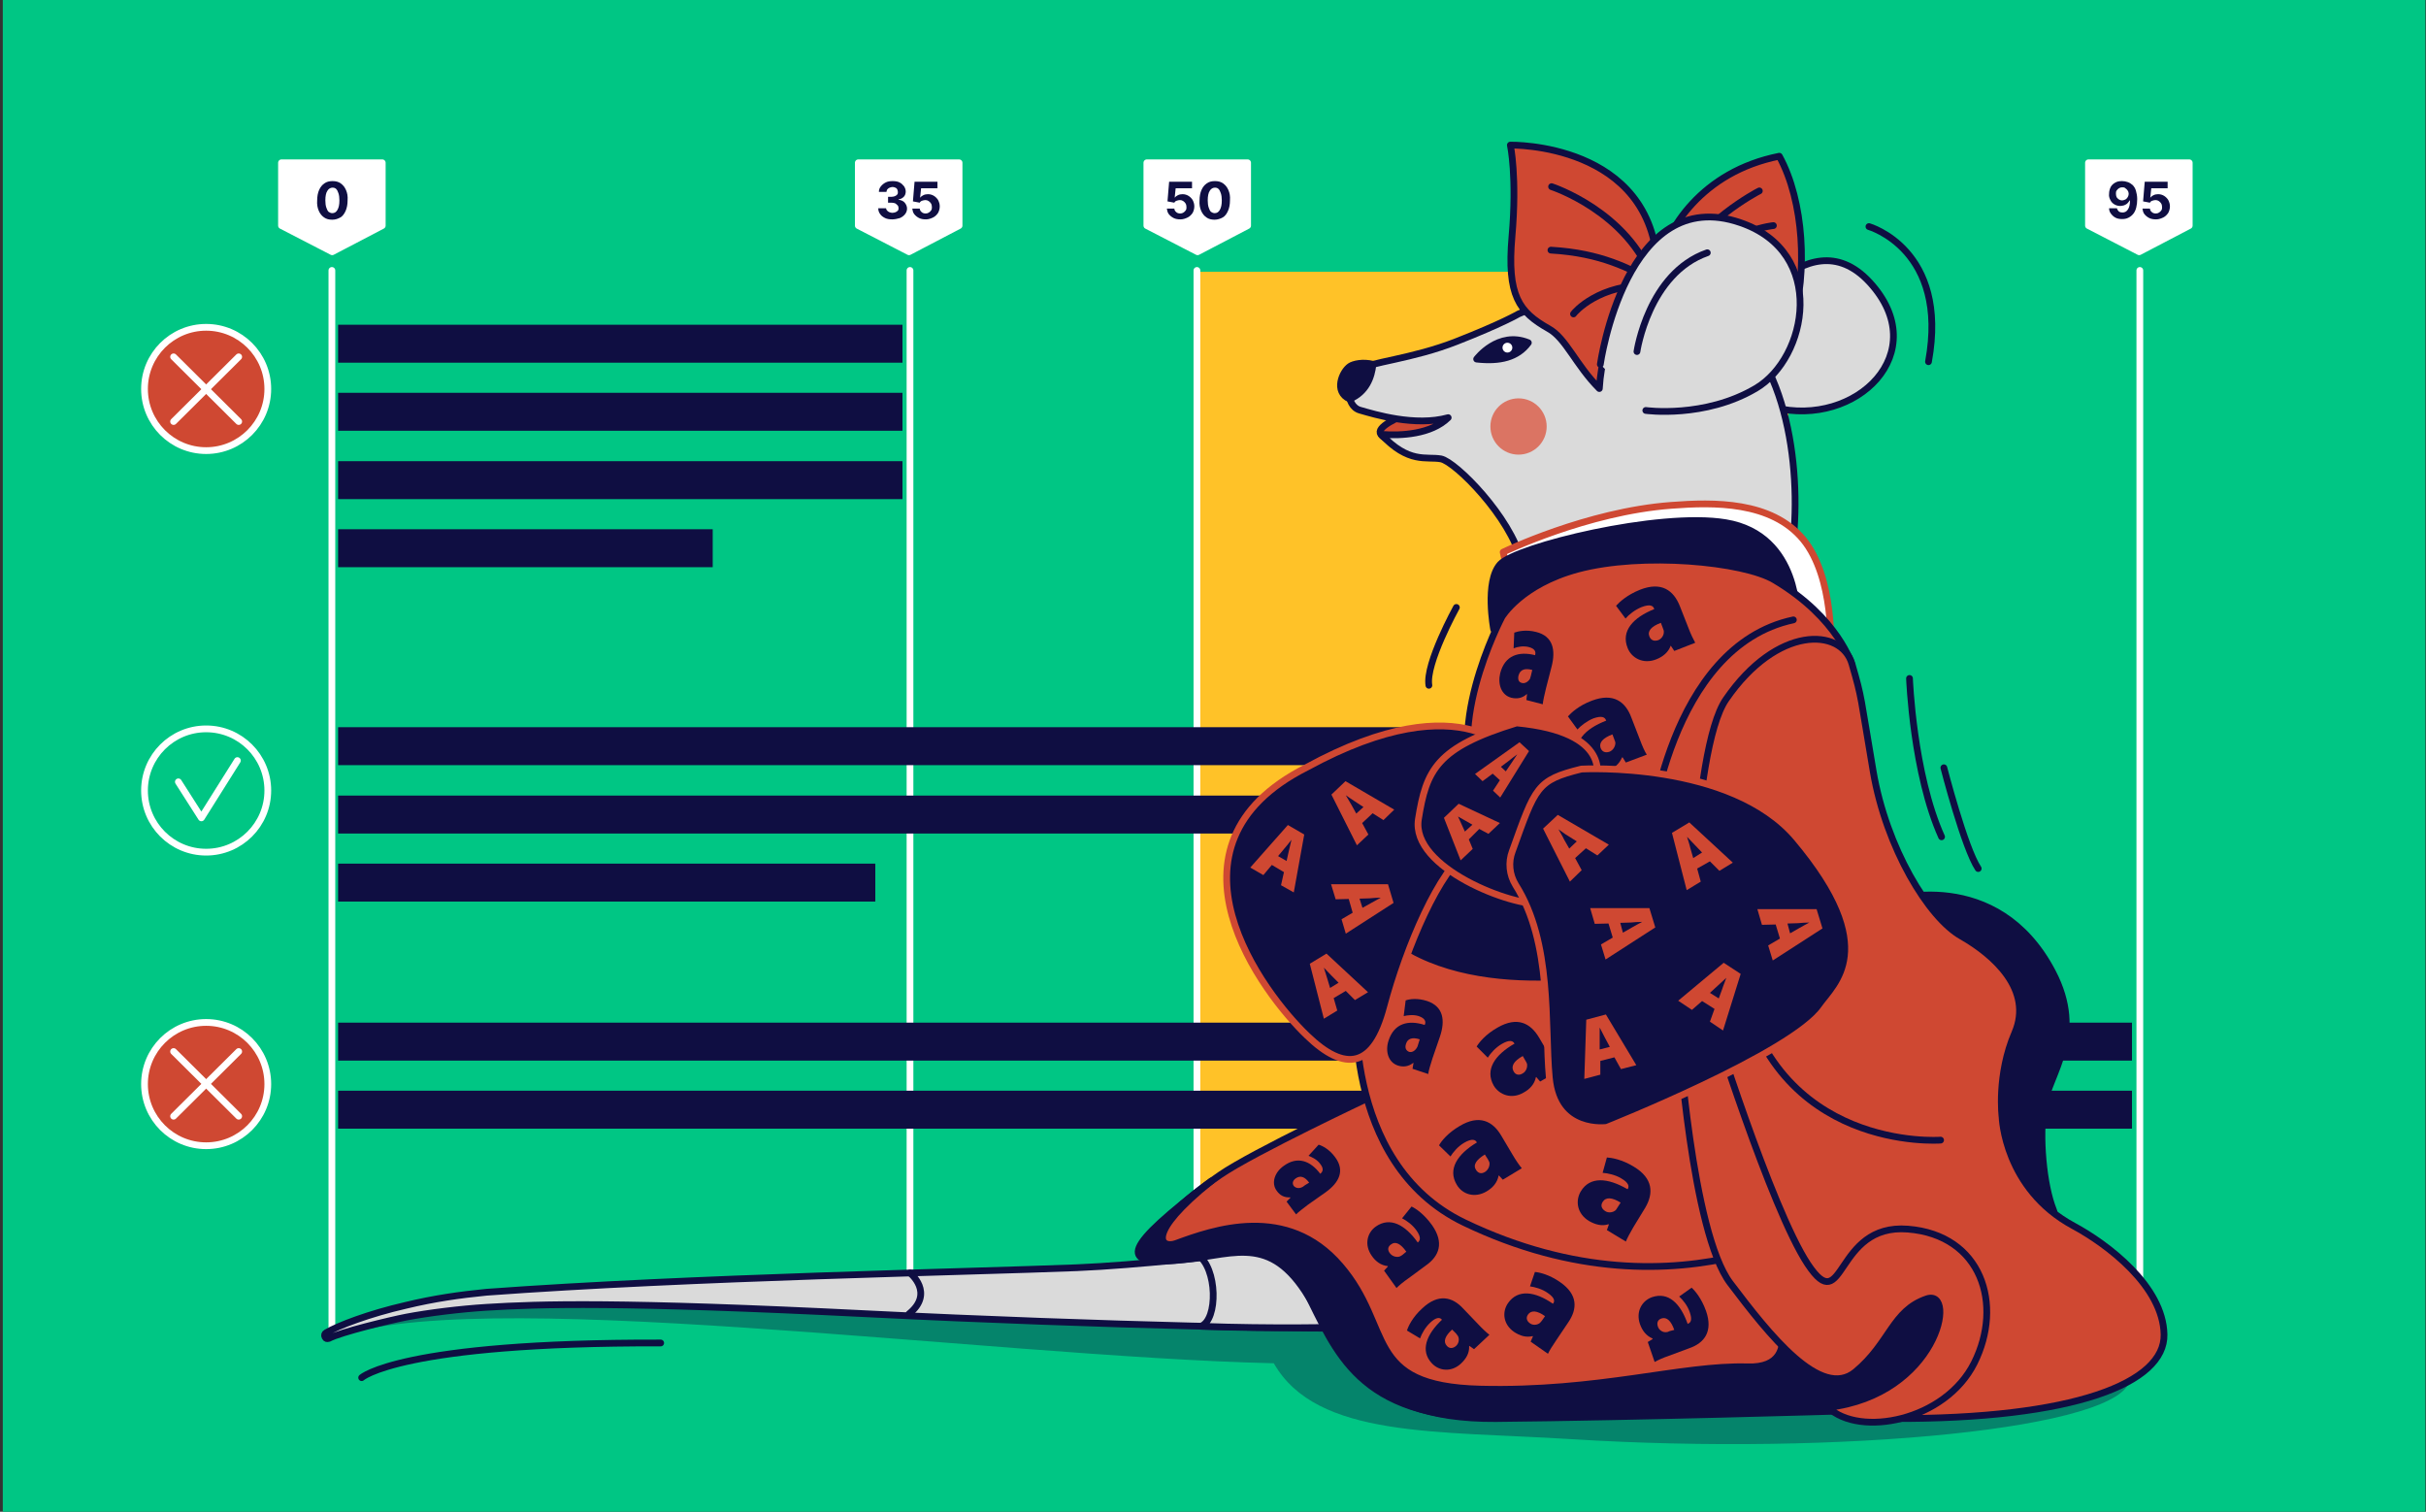 <svg width="719" height="448" viewBox="0 0 719 448" fill="none" xmlns="http://www.w3.org/2000/svg">
<rect x="0" y="0" width="719" height="448" fill="#333333" stroke="none"/>
<g clip-path="url(#clip0_11298_18414)">
<rect width="718" height="448" transform="translate(0.828)" fill="#00C684"/>
<path d="M113.291 66.856L98.455 74.613L83.426 66.856V48.238H113.291V66.856Z" fill="white" stroke="white" stroke-width="2" stroke-miterlimit="10" stroke-linecap="round" stroke-linejoin="round"/>
<path d="M284.242 66.856L269.407 74.613L254.377 66.856V48.238H284.242V66.856Z" fill="white" stroke="white" stroke-width="2" stroke-miterlimit="10" stroke-linecap="round" stroke-linejoin="round"/>
<path d="M648.83 66.856L633.994 74.613L618.965 66.856V48.238H648.83V66.856Z" fill="white" stroke="white" stroke-width="2" stroke-miterlimit="10" stroke-linecap="round" stroke-linejoin="round"/>
<path d="M369.764 66.856L354.928 74.613L339.898 66.856V48.238H369.764V66.856Z" fill="white" stroke="white" stroke-width="2" stroke-miterlimit="10" stroke-linecap="round" stroke-linejoin="round"/>
<path d="M530.049 80.527H354.834V380.827H530.049V80.527Z" fill="#FFC228"/>
<path opacity="0.36" d="M97.877 397.119C136.76 380.053 292.679 402.064 377.524 404.003C390.226 426.305 426.103 423.978 465.762 426.499C544.982 431.445 630.311 423.493 631.281 408.464C632.25 393.434 519.189 352.224 469.252 372.005C419.025 391.689 120.179 369.581 97.877 397.119Z" fill="#0F0E42"/>
<path d="M98.361 80.141V393.628" stroke="white" stroke-width="2" stroke-miterlimit="10" stroke-linecap="round" stroke-linejoin="round"/>
<path d="M269.697 80.141V384.125" stroke="white" stroke-width="2" stroke-miterlimit="10" stroke-linecap="round" stroke-linejoin="round"/>
<path d="M354.734 80.141V387.713" stroke="white" stroke-width="2" stroke-miterlimit="10" stroke-linecap="round" stroke-linejoin="round"/>
<path d="M634.188 80.141V394.889" stroke="white" stroke-width="2" stroke-miterlimit="10" stroke-linecap="round" stroke-linejoin="round"/>
<path d="M418.926 364.635C418.926 364.635 405.739 365.41 401.957 365.895C394.297 366.865 383.824 370.356 375.97 370.937C360.262 372.101 337.669 374.913 319.149 375.689C287.538 376.949 204.73 378.501 144.127 382.961C136.273 383.737 128.71 384.803 120.274 386.84C109.317 389.361 100.202 392.851 96.615 394.985C96.227 395.179 96.033 395.76 96.324 396.245C96.518 396.73 97.002 396.827 97.39 396.633H97.487C100.881 394.791 115.814 391.203 120.371 390.33C126.965 389.07 136.37 387.906 144.224 387.421C159.933 386.452 183.495 385.676 257.285 389.361C327.1 392.851 395.072 394.112 403.12 393.433C407.193 393.045 408.744 383.64 412.914 383.058C413.981 382.864 415.047 382.67 416.114 382.476C417.18 382.282 426.295 379.179 427.071 378.791C430.658 376.755 432.113 371.81 430.174 367.737C428.525 364.15 424.744 362.501 421.35 363.762C421.35 363.665 419.023 364.538 418.926 364.635Z" fill="#DADADA" stroke="#0F0E42" stroke-width="2" stroke-miterlimit="10" stroke-linecap="round" stroke-linejoin="round"/>
<path d="M98.46 65.11C97.49 65.11 96.714 64.916 96.036 64.431C95.357 63.946 94.872 63.364 94.484 62.492C94.096 61.619 93.902 60.553 93.999 59.389C93.999 58.225 94.193 57.159 94.581 56.286C94.969 55.413 95.454 54.831 96.132 54.347C96.811 53.862 97.587 53.668 98.557 53.668C99.526 53.668 100.302 53.862 100.981 54.347C101.66 54.831 102.144 55.413 102.532 56.286C102.92 57.159 103.114 58.128 103.017 59.389C103.017 60.553 102.823 61.619 102.435 62.492C102.047 63.364 101.563 64.043 100.884 64.431C100.205 64.819 99.429 65.11 98.46 65.11ZM98.46 63.17C99.138 63.17 99.623 62.88 100.011 62.201C100.399 61.522 100.593 60.649 100.593 59.389C100.593 58.516 100.496 57.837 100.302 57.256C100.108 56.674 99.914 56.286 99.623 55.995C99.332 55.704 98.945 55.607 98.557 55.607C97.975 55.607 97.393 55.898 97.005 56.577C96.617 57.159 96.423 58.128 96.423 59.389C96.423 60.262 96.52 60.94 96.714 61.522C96.908 62.104 97.102 62.492 97.393 62.783C97.684 62.977 98.072 63.17 98.46 63.17Z" fill="#0F0E42"/>
<path d="M264.459 65.013C263.683 65.013 262.907 64.916 262.325 64.625C261.744 64.334 261.162 63.946 260.871 63.461C260.483 62.977 260.289 62.395 260.289 61.716H262.616C262.616 62.007 262.713 62.201 262.907 62.395C263.101 62.589 263.295 62.783 263.586 62.88C263.877 62.977 264.168 63.074 264.459 63.074C264.846 63.074 265.137 62.977 265.428 62.88C265.719 62.783 265.913 62.589 266.107 62.395C266.301 62.201 266.301 61.91 266.301 61.619C266.301 61.328 266.204 61.037 266.01 60.843C265.816 60.649 265.622 60.456 265.331 60.262C265.04 60.165 264.652 60.068 264.265 60.068H263.198V58.322H264.265C264.652 58.322 264.943 58.225 265.234 58.128C265.525 58.031 265.719 57.837 265.913 57.644C266.107 57.45 266.107 57.159 266.107 56.868C266.107 56.577 266.01 56.383 265.913 56.092C265.816 55.898 265.622 55.704 265.331 55.607C265.137 55.51 264.846 55.413 264.556 55.413C264.265 55.413 263.974 55.51 263.683 55.607C263.392 55.704 263.198 55.898 263.004 56.092C262.81 56.286 262.81 56.577 262.713 56.868H260.483C260.483 56.189 260.677 55.704 261.065 55.219C261.453 54.735 261.937 54.347 262.519 54.056C263.101 53.765 263.78 53.668 264.556 53.668C265.331 53.668 266.01 53.765 266.592 54.056C267.174 54.347 267.561 54.735 267.949 55.219C268.24 55.704 268.434 56.189 268.434 56.771C268.434 57.353 268.24 57.934 267.852 58.322C267.464 58.71 266.98 59.001 266.301 59.098V59.195C267.077 59.292 267.755 59.583 268.143 60.068C268.531 60.553 268.822 61.134 268.822 61.813C268.822 62.395 268.628 62.977 268.24 63.461C267.852 63.946 267.367 64.334 266.689 64.625C266.01 64.819 265.234 65.013 264.459 65.013Z" fill="#0F0E42"/>
<path d="M274.444 65.012C273.668 65.012 272.989 64.915 272.407 64.624C271.826 64.334 271.341 63.946 270.953 63.461C270.565 62.976 270.468 62.394 270.371 61.812H272.601C272.601 62.2 272.795 62.588 273.183 62.879C273.474 63.17 273.959 63.267 274.347 63.267C274.735 63.267 275.025 63.17 275.316 62.976C275.607 62.782 275.801 62.588 275.995 62.297C276.189 62.006 276.189 61.715 276.189 61.328C276.189 60.94 276.092 60.552 275.898 60.261C275.704 59.97 275.51 59.776 275.219 59.582C274.928 59.388 274.638 59.291 274.25 59.291C273.959 59.291 273.571 59.388 273.28 59.485C272.989 59.582 272.698 59.776 272.601 60.067L270.565 59.679L271.05 53.861H277.837V55.801H272.989L272.698 58.516H272.795C272.989 58.225 273.28 58.031 273.668 57.837C274.056 57.643 274.541 57.546 275.025 57.546C275.704 57.546 276.286 57.74 276.771 58.031C277.256 58.322 277.74 58.806 278.031 59.291C278.322 59.873 278.516 60.455 278.516 61.134C278.516 61.909 278.322 62.491 278.031 63.073C277.643 63.655 277.159 64.14 276.577 64.43C275.995 64.721 275.219 65.012 274.444 65.012Z" fill="#0F0E42"/>
<path d="M628.949 53.668C629.531 53.668 630.015 53.765 630.597 53.959C631.179 54.153 631.567 54.444 632.052 54.831C632.439 55.219 632.827 55.801 633.021 56.48C633.215 57.159 633.409 58.031 633.409 59.001C633.409 59.971 633.312 60.746 633.118 61.522C632.924 62.298 632.633 62.88 632.246 63.364C631.858 63.849 631.373 64.237 630.791 64.528C630.209 64.819 629.627 64.916 628.949 64.916C628.173 64.916 627.591 64.819 627.009 64.528C626.428 64.237 626.04 63.849 625.652 63.364C625.264 62.88 625.07 62.298 625.07 61.716H627.397C627.494 62.104 627.688 62.395 627.979 62.686C628.27 62.88 628.658 62.977 629.046 62.977C629.724 62.977 630.306 62.686 630.694 62.007C631.082 61.425 631.276 60.553 631.276 59.389H631.179C630.985 59.68 630.791 59.971 630.5 60.262C630.209 60.553 629.918 60.649 629.531 60.843C629.143 60.94 628.755 61.037 628.367 61.037C627.688 61.037 627.106 60.843 626.622 60.553C626.137 60.262 625.749 59.874 625.458 59.292C625.167 58.71 624.973 58.128 625.07 57.45C625.07 56.674 625.264 55.995 625.555 55.413C625.846 54.831 626.428 54.347 627.009 54.056C627.591 53.765 628.076 53.668 628.949 53.668ZM628.949 55.51C628.561 55.51 628.27 55.607 627.979 55.801C627.688 55.995 627.494 56.189 627.3 56.48C627.106 56.771 627.106 57.062 627.106 57.45C627.106 57.837 627.203 58.128 627.3 58.419C627.494 58.71 627.688 58.904 627.979 59.098C628.27 59.292 628.561 59.389 628.949 59.389C629.24 59.389 629.434 59.292 629.724 59.195C630.015 59.098 630.112 59.001 630.306 58.807C630.5 58.613 630.597 58.419 630.694 58.225C630.791 58.031 630.888 57.74 630.888 57.45C630.888 57.062 630.791 56.771 630.597 56.48C630.403 56.189 630.209 55.995 629.918 55.801C629.627 55.51 629.337 55.51 628.949 55.51Z" fill="#0F0E42"/>
<path d="M639.033 65.012C638.258 65.012 637.579 64.915 636.997 64.624C636.415 64.334 635.931 63.946 635.543 63.461C635.155 62.976 635.058 62.394 634.961 61.812H637.191C637.191 62.2 637.385 62.588 637.773 62.879C638.064 63.17 638.549 63.267 638.936 63.267C639.324 63.267 639.615 63.17 639.906 62.976C640.197 62.782 640.391 62.588 640.585 62.297C640.779 62.006 640.779 61.715 640.779 61.328C640.779 60.94 640.682 60.552 640.488 60.261C640.294 59.97 640.1 59.776 639.809 59.582C639.518 59.388 639.227 59.291 638.84 59.291C638.549 59.291 638.161 59.388 637.87 59.485C637.579 59.582 637.288 59.776 637.191 60.067L635.155 59.679L635.64 53.861H642.427V55.801H637.579L637.288 58.516H637.385C637.579 58.225 637.87 58.031 638.258 57.837C638.646 57.643 639.13 57.546 639.615 57.546C640.294 57.546 640.876 57.74 641.361 58.031C641.845 58.322 642.33 58.806 642.621 59.291C642.912 59.873 643.106 60.455 643.106 61.134C643.106 61.909 642.912 62.491 642.621 63.073C642.233 63.655 641.748 64.14 641.167 64.43C640.585 64.721 639.809 65.012 639.033 65.012Z" fill="#0F0E42"/>
<path d="M349.891 65.012C349.115 65.012 348.436 64.915 347.855 64.624C347.273 64.334 346.788 63.946 346.4 63.461C346.012 62.976 345.915 62.394 345.818 61.812H348.049C348.049 62.2 348.242 62.588 348.63 62.879C348.921 63.17 349.406 63.267 349.794 63.267C350.182 63.267 350.473 63.17 350.764 62.976C351.054 62.782 351.248 62.588 351.442 62.297C351.636 62.006 351.636 61.715 351.636 61.328C351.636 60.94 351.539 60.552 351.345 60.261C351.151 59.97 350.957 59.776 350.667 59.582C350.376 59.388 350.085 59.291 349.697 59.291C349.406 59.291 349.018 59.388 348.727 59.485C348.436 59.582 348.146 59.776 348.049 60.067L346.012 59.679L346.497 53.861H353.285V55.801H348.436L348.146 58.516H348.242C348.436 58.225 348.727 58.031 349.115 57.837C349.503 57.643 349.988 57.546 350.473 57.546C351.151 57.546 351.733 57.74 352.218 58.031C352.703 58.322 353.188 58.806 353.479 59.291C353.769 59.873 353.963 60.455 353.963 61.134C353.963 61.909 353.769 62.491 353.479 63.073C353.091 63.655 352.606 64.14 352.024 64.43C351.442 64.721 350.667 65.012 349.891 65.012Z" fill="#0F0E42"/>
<path d="M359.973 65.11C359.004 65.11 358.228 64.916 357.549 64.431C356.871 63.946 356.386 63.364 355.998 62.492C355.61 61.619 355.416 60.553 355.513 59.389C355.513 58.225 355.707 57.159 356.095 56.286C356.483 55.413 356.967 54.831 357.646 54.347C358.325 53.862 359.101 53.668 360.07 53.668C361.04 53.668 361.816 53.862 362.494 54.347C363.173 54.831 363.658 55.413 364.046 56.286C364.434 57.159 364.628 58.128 364.531 59.389C364.531 60.553 364.337 61.619 363.949 62.492C363.561 63.364 363.076 64.043 362.398 64.431C361.719 64.819 360.846 65.11 359.973 65.11ZM359.973 63.17C360.652 63.17 361.137 62.88 361.525 62.201C361.913 61.522 362.107 60.649 362.107 59.389C362.107 58.516 362.01 57.837 361.816 57.256C361.622 56.674 361.428 56.286 361.137 55.995C360.846 55.704 360.458 55.607 360.07 55.607C359.489 55.607 358.907 55.898 358.519 56.577C358.131 57.159 357.937 58.128 357.937 59.389C357.937 60.262 358.034 60.94 358.228 61.522C358.422 62.104 358.616 62.492 358.907 62.783C359.198 62.977 359.586 63.17 359.973 63.17Z" fill="#0F0E42"/>
<path d="M355.897 393.044C376.842 393.82 397.204 393.335 397.204 393.335C397.204 393.335 386.635 368.512 381.593 368.706C376.551 368.9 366.66 370.064 354.928 371.809C360.843 375.688 361.037 391.202 355.897 393.044Z" fill="#DADADA" stroke="#0F0E42" stroke-width="2" stroke-miterlimit="10" stroke-linecap="round" stroke-linejoin="round"/>
<path d="M269.697 377.238C269.697 377.238 277.066 383.153 269.406 389.359" stroke="#0F0E42" stroke-width="2" stroke-miterlimit="10" stroke-linecap="round" stroke-linejoin="round"/>
<path d="M447.144 103.217C447.518 103.217 447.822 102.913 447.822 102.538C447.822 102.163 447.518 101.859 447.144 101.859C446.769 101.859 446.465 102.163 446.465 102.538C446.465 102.913 446.769 103.217 447.144 103.217Z" fill="white"/>
<path d="M565.926 201.055C565.926 201.055 566.992 229.271 575.428 247.986" stroke="#0F0E42" stroke-width="2" stroke-miterlimit="10" stroke-linecap="round" stroke-linejoin="round"/>
<path d="M576.107 227.527C576.107 227.527 582.216 251.284 586.289 257.393" stroke="#0F0E42" stroke-width="2" stroke-miterlimit="10" stroke-linecap="round" stroke-linejoin="round"/>
<path d="M431.629 180.014C431.629 180.014 422.418 196.692 423.484 203.091" stroke="#0F0E42" stroke-width="2" stroke-miterlimit="10" stroke-linecap="round" stroke-linejoin="round"/>
<path d="M553.902 67.147C553.902 67.147 577.659 73.934 571.55 107.193" stroke="#0F0E42" stroke-width="2" stroke-miterlimit="10" stroke-linecap="round" stroke-linejoin="round"/>
<path d="M61.097 133.538C71.187 133.538 79.366 125.358 79.366 115.269C79.366 105.179 71.187 97 61.097 97C51.007 97 42.828 105.179 42.828 115.269C42.828 125.358 51.007 133.538 61.097 133.538Z" fill="#CF4832" stroke="white" stroke-width="2" stroke-miterlimit="10" stroke-linecap="round" stroke-linejoin="round"/>
<path d="M70.745 105.752L51.447 124.921" stroke="white" stroke-width="2" stroke-miterlimit="10" stroke-linecap="round" stroke-linejoin="round"/>
<path d="M70.745 124.921L51.447 105.752" stroke="white" stroke-width="2" stroke-miterlimit="10" stroke-linecap="round" stroke-linejoin="round"/>
<path d="M61.097 339.538C71.187 339.538 79.366 331.358 79.366 321.269C79.366 311.179 71.187 303 61.097 303C51.007 303 42.828 311.179 42.828 321.269C42.828 331.358 51.007 339.538 61.097 339.538Z" fill="#CF4832" stroke="white" stroke-width="2" stroke-miterlimit="10" stroke-linecap="round" stroke-linejoin="round"/>
<path d="M70.745 311.619L51.447 330.789" stroke="white" stroke-width="2" stroke-miterlimit="10" stroke-linecap="round" stroke-linejoin="round"/>
<path d="M70.745 330.789L51.447 311.619" stroke="white" stroke-width="2" stroke-miterlimit="10" stroke-linecap="round" stroke-linejoin="round"/>
<path d="M61.097 252.538C71.187 252.538 79.366 244.358 79.366 234.269C79.366 224.179 71.187 216 61.097 216C51.007 216 42.828 224.179 42.828 234.269C42.828 244.358 51.007 252.538 61.097 252.538Z" fill="#00C684" stroke="white" stroke-width="2" stroke-miterlimit="10" stroke-linecap="round" stroke-linejoin="round"/>
<path d="M52.863 231.699L59.682 242.377L70.36 225.395" stroke="white" stroke-width="2" stroke-miterlimit="10" stroke-linecap="round" stroke-linejoin="round"/>
<path d="M107.184 408.269C107.184 408.269 118.528 397.797 195.809 397.991" stroke="#0F0E42" stroke-width="2" stroke-miterlimit="10" stroke-linecap="round" stroke-linejoin="round"/>
<path d="M631.861 303.061H100.203V314.308H631.861V303.061Z" fill="#0F0E42"/>
<path d="M631.861 323.23H100.203V334.478H631.861V323.23Z" fill="#0F0E42"/>
<path d="M459.749 215.504H100.203V226.752H459.749V215.504Z" fill="#0F0E42"/>
<path d="M459.749 235.77H100.203V247.017H459.749V235.77Z" fill="#0F0E42"/>
<path d="M259.419 255.938H100.203V267.185H259.419V255.938Z" fill="#0F0E42"/>
<path d="M267.467 96.236H100.203V107.484H267.467V96.236Z" fill="#0F0E42"/>
<path d="M267.467 116.406H100.203V127.654H267.467V116.406Z" fill="#0F0E42"/>
<path d="M267.467 136.67H100.203V147.918H267.467V136.67Z" fill="#0F0E42"/>
<path d="M211.228 156.84H100.203V168.088H211.228V156.84Z" fill="#0F0E42"/>
<path d="M433.375 116.986C433.375 116.986 406.225 124.647 409.23 128.719C412.139 132.792 426.49 130.561 431.048 129.495C435.702 128.428 433.375 116.986 433.375 116.986Z" fill="#CF4832" stroke="#0F0E42" stroke-width="2" stroke-miterlimit="10" stroke-linecap="round" stroke-linejoin="round"/>
<path d="M513.662 99.144C513.662 99.144 534.994 62.976 554.096 83.629C573.199 104.38 550.121 126.876 525.783 120.767" fill="#DADADA"/>
<path d="M513.662 99.144C513.662 99.144 534.994 62.976 554.096 83.629C573.199 104.38 550.121 126.876 525.783 120.767" stroke="#0F0E42" stroke-width="2" stroke-miterlimit="10" stroke-linecap="round" stroke-linejoin="round"/>
<path d="M450.05 93.036C450.05 93.036 445.105 95.945 431.724 101.181C418.44 106.417 405.931 107.289 402.344 109.617C398.756 111.944 398.659 120.283 403.022 121.543C407.386 122.804 419.409 126.488 429.203 123.773C424.161 128.719 415.24 129.203 409.325 128.719C417.567 137.542 422.706 135.215 427.07 135.991C431.433 136.864 447.723 153.251 450.923 166.341C454.123 179.431 464.595 189.031 464.595 189.031C464.595 189.031 527.04 187.382 530.725 165.565C534.41 143.748 530.919 107.677 511.623 94.393C494.072 82.466 482.921 78.782 450.05 93.036Z" fill="#DADADA" stroke="#0F0E42" stroke-width="2" stroke-miterlimit="10" stroke-linecap="round" stroke-linejoin="round"/>
<path d="M437.639 106.416C437.639 106.416 444.038 97.883 452.959 101.568C449.759 105.931 444.523 107.192 437.639 106.416Z" fill="#0F0E42" stroke="#0F0E42" stroke-width="2" stroke-miterlimit="10" stroke-linecap="round" stroke-linejoin="round"/>
<path d="M406.903 107.967C403.994 107.191 401.085 107.87 400.115 108.548C397.788 110.1 395.17 116.112 400.018 118.245C404.866 116.209 406.515 111.845 406.903 107.967Z" fill="#0F0E42" stroke="#0F0E42" stroke-width="2" stroke-miterlimit="10" stroke-linecap="round" stroke-linejoin="round"/>
<path d="M476.716 101.665C476.716 101.665 474.486 106.902 474.001 115.144C467.02 108.162 464.111 100.211 458.972 97.399C450.245 92.454 446.56 87.703 448.112 70.055C449.663 52.407 447.627 43.002 447.627 43.002C447.627 43.002 489.807 42.129 491.261 79.654C493.685 67.922 504.448 50.856 527.332 46.298C534.701 59.68 535.671 81.109 531.308 95.363C525.781 113.592 522.193 106.999 522.193 106.999L508.909 94.296C508.812 94.296 488.449 83.533 476.716 101.665Z" fill="#CF4832" stroke="#0F0E42" stroke-width="2" stroke-miterlimit="10" stroke-linecap="round" stroke-linejoin="round"/>
<path d="M459.846 55.316C459.846 55.316 482.536 62.686 489.905 83.145C482.827 79.655 474.779 75 459.652 74.128" stroke="#0F0E42" stroke-width="2" stroke-miterlimit="10" stroke-linecap="round" stroke-linejoin="round"/>
<path d="M466.342 93.035C466.633 92.55 473.905 84.017 489.516 84.502" stroke="#0F0E42" stroke-width="2" stroke-miterlimit="10" stroke-linecap="round" stroke-linejoin="round"/>
<path d="M521.418 56.576C520.934 56.77 502.898 66.37 497.662 79.363C514.728 67.727 525.588 66.854 525.588 66.854" stroke="#0F0E42" stroke-width="2" stroke-miterlimit="10" stroke-linecap="round" stroke-linejoin="round"/>
<path d="M474.291 107.966C474.291 107.966 481.854 54.248 515.792 65.981C541.585 74.804 535.67 106.027 520.446 115.045C505.223 124.062 487.769 121.638 487.769 121.638" fill="#DADADA"/>
<path d="M474.291 107.966C474.291 107.966 481.854 54.248 515.792 65.981C541.585 74.804 535.67 106.027 520.446 115.045C505.223 124.062 487.769 121.638 487.769 121.638" stroke="#0F0E42" stroke-width="2" stroke-miterlimit="10" stroke-linecap="round" stroke-linejoin="round"/>
<path d="M485.15 104.184C485.15 104.184 488.544 81.009 505.998 74.9" stroke="#0F0E42" stroke-width="2" stroke-miterlimit="10" stroke-linecap="round" stroke-linejoin="round"/>
<path d="M559.723 266.892C559.723 266.892 591.721 256.42 608.302 288.03C618.096 306.744 607.332 318.186 605.781 327.592C604.326 336.9 605.587 351.154 608.593 358.62C611.696 366.087 583.673 340.973 582.606 328.852C581.54 316.732 559.723 266.892 559.723 266.892Z" fill="#0F0E42" stroke="#0F0E42" stroke-width="2" stroke-miterlimit="10" stroke-linecap="round" stroke-linejoin="round"/>
<path d="M406.805 324.782C406.805 324.782 371.316 341.46 361.522 348.247C338.445 364.053 336.408 374.04 355.413 370.646C378.103 366.477 372.576 354.162 387.024 382.573C395.945 400.123 402.344 420.389 442.876 420.098C483.407 419.807 525.005 414.959 525.005 414.959L561.367 419.807C561.367 419.807 607.716 405.747 594.723 380.537C581.632 355.326 469.347 305.68 469.347 305.68L406.805 324.782Z" fill="#CF4832" stroke="#0F0E42" stroke-width="2" stroke-miterlimit="10" stroke-linecap="round" stroke-linejoin="round"/>
<path d="M359.003 349.992C339.416 365.7 343.877 370.161 348.531 368.512C359.585 364.44 381.402 356.683 397.207 375.106C413.11 393.529 403.704 410.789 438.708 411.662C473.81 412.535 498.536 404.486 517.929 405.068C537.322 405.65 523.65 381.603 523.65 381.603C523.65 381.603 554.097 363.955 567.284 356.78C580.665 365.507 591.04 373.846 594.531 380.536C607.621 405.747 561.175 419.807 561.175 419.807L545.855 418.158C545.855 418.158 483.797 420.001 443.266 420.389C402.734 420.68 397.595 398.959 386.735 382.572C375.293 365.313 364.433 372.391 348.24 373.555C331.756 374.718 332.823 369.87 359.003 349.992Z" fill="#0F0E42" stroke="#0F0E42" stroke-width="2" stroke-miterlimit="10" stroke-linecap="round" stroke-linejoin="round"/>
<path d="M402.055 294.043C402.055 294.043 396.916 344.465 433.956 362.306C499.408 393.723 547.017 358.428 548.763 358.428C550.508 358.428 519.285 264.469 494.85 261.754C470.318 259.136 426.393 247.112 402.055 294.043Z" fill="#CF4832" stroke="#0F0E42" stroke-width="2" stroke-miterlimit="10" stroke-linecap="round" stroke-linejoin="round"/>
<path d="M447.92 172.061C447.435 172.158 445.496 163.625 445.496 163.625C445.496 163.625 470.319 151.602 495.336 149.76C507.941 148.79 525.007 148.499 534.413 159.844C543.721 171.189 542.558 192.521 542.558 192.521L527.334 178.073C527.237 178.073 485.155 167.989 447.92 172.061Z" fill="white" stroke="#CF4832" stroke-width="2" stroke-miterlimit="10" stroke-linecap="round" stroke-linejoin="round"/>
<path d="M532.572 183.698C532.572 183.698 533.639 158.584 511.434 154.899C491.653 151.602 449.279 162.075 444.625 167.214C439.971 172.353 442.686 186.51 442.686 186.51C442.686 186.51 469.06 188.934 482.829 185.928C496.598 182.922 513.47 164.984 532.572 183.698Z" fill="#0F0E42" stroke="#0F0E42" stroke-width="2" stroke-miterlimit="10" stroke-linecap="round" stroke-linejoin="round"/>
<path d="M548.861 197.078C548.861 197.078 544.982 183.212 525.88 171.868C516.766 166.438 486.803 163.529 467.604 168.668C450.732 173.225 445.108 182.825 445.108 182.825C445.108 182.825 426.103 218.896 440.066 236.931C462.368 265.827 498.633 259.427 498.633 259.427C498.633 259.427 510.657 206.193 520.644 199.212C530.631 192.23 548.861 197.078 548.861 197.078Z" fill="#CF4832" stroke="#0F0E42" stroke-width="2" stroke-miterlimit="10" stroke-linecap="round" stroke-linejoin="round"/>
<path d="M488.84 248.373C488.84 248.373 494.367 191.648 531.504 183.697" stroke="#0F0E42" stroke-width="2" stroke-miterlimit="10" stroke-linecap="round" stroke-linejoin="round"/>
<path d="M548.86 196.692C551.963 207.358 551.284 205.903 555.163 228.593C559.041 251.283 571.55 271.936 581.343 277.463C591.04 282.99 602.579 293.366 597.149 306.068C591.719 318.673 593.367 331.085 593.367 331.085C593.367 331.085 594.046 352.223 614.505 363.277C624.59 368.707 641.074 381.119 641.365 395.47C641.655 409.82 614.893 420.583 560.787 420.39C568.932 406.621 584.252 384.028 574.168 375.689C564.084 367.35 555.745 383.252 544.497 387.809C533.249 392.367 529.758 386.937 521.322 363.859C512.983 340.781 500.475 294.917 500.475 294.917C500.475 294.917 501.056 222.387 511.529 207.261C526.655 185.25 545.757 186.025 548.86 196.692Z" fill="#CF4832" stroke="#0F0E42" stroke-width="2" stroke-miterlimit="10" stroke-linecap="round" stroke-linejoin="round"/>
<path d="M497.467 306.068C497.467 306.068 501.345 365.12 512.787 380.246C524.229 395.373 539.647 415.056 549.925 406.524C560.203 397.991 560.785 388.391 571.063 384.9C580.275 381.798 574.069 413.311 541.78 417.093C551.088 426.014 576.493 421.165 585.123 403.906C593.753 386.646 587.353 365.992 565.439 364.247C543.525 362.502 546.822 391.203 535.768 374.622C524.811 358.041 506.872 300.541 506.872 300.541L497.467 306.068Z" fill="#CF4832" stroke="#0F0E42" stroke-width="2" stroke-miterlimit="10" stroke-linecap="round" stroke-linejoin="round"/>
<path d="M575.138 337.873C575.138 337.873 525.492 341.655 515.311 289.1" stroke="#0F0E42" stroke-width="2" stroke-miterlimit="10" stroke-linecap="round" stroke-linejoin="round"/>
<path d="M450.052 134.731C454.657 134.731 458.391 130.997 458.391 126.392C458.391 121.786 454.657 118.053 450.052 118.053C445.446 118.053 441.713 121.786 441.713 126.392C441.713 130.997 445.446 134.731 450.052 134.731Z" fill="#DB7463"/>
<path d="M484.091 363.665C483.121 365.314 482.249 366.962 481.861 367.932L476.237 364.538L476.819 362.89L476.722 362.793C474.783 363.471 472.746 362.89 470.904 361.823C467.413 359.69 466.831 355.908 468.48 353.096C471.195 348.539 476.528 349.024 482.346 352.417L482.443 352.32C482.831 351.642 482.831 350.575 480.503 349.217C478.758 348.151 476.431 347.666 474.976 347.569L476.237 343.012C477.691 343.109 480.697 343.594 484.188 345.727C490.006 349.217 490.103 353.678 487.582 357.944L484.091 363.665ZM480.31 356.393C477.788 354.841 475.946 354.648 474.976 356.199C474.298 357.266 474.686 358.235 475.752 358.914C476.625 359.496 477.982 359.399 478.855 358.623C479.049 358.429 479.243 358.041 479.437 357.75L480.31 356.393Z" fill="#0F0E42"/>
<path d="M461.203 397.215C460.136 398.766 459.167 400.318 458.779 401.19L453.64 397.603L454.318 396.051L454.222 395.954C452.282 396.439 450.44 395.857 448.695 394.694C445.495 392.464 445.107 388.779 446.949 386.161C449.858 381.991 454.9 382.67 460.233 386.355L460.33 386.258C460.815 385.579 460.815 384.609 458.682 383.155C457.033 381.991 454.9 381.41 453.446 381.216L454.9 376.949C456.258 377.046 459.167 377.725 462.367 379.955C467.7 383.64 467.506 387.906 464.791 391.882L461.203 397.215ZM457.906 390.039C455.579 388.391 453.834 388.197 452.864 389.555C452.185 390.524 452.476 391.494 453.446 392.173C454.222 392.755 455.482 392.754 456.355 392.076C456.549 391.882 456.84 391.591 457.034 391.3L457.906 390.039Z" fill="#0F0E42"/>
<path d="M448.305 342.234C449.275 343.883 450.342 345.434 451.02 346.21L445.396 349.604L444.233 348.343L444.136 348.44C443.748 350.476 442.391 352.028 440.548 353.094C437.057 355.131 433.373 353.967 431.724 351.058C429.009 346.501 431.918 342.04 437.736 338.55L437.639 338.453C437.251 337.774 436.282 337.289 433.955 338.647C432.112 339.713 430.658 341.459 429.882 342.719L426.488 339.422C427.167 338.162 429.106 335.738 432.597 333.701C438.415 330.211 442.391 332.247 444.912 336.513L448.305 342.234ZM440.063 342.137C437.542 343.689 436.476 345.24 437.445 346.695C438.124 347.761 439.094 347.955 440.16 347.276C441.033 346.695 441.615 345.531 441.421 344.464C441.324 344.174 441.13 343.883 440.936 343.495L440.063 342.137Z" fill="#0F0E42"/>
<path d="M494.659 401.772C492.914 402.354 491.265 403.13 490.392 403.615L488.356 397.7L489.811 396.827L489.714 396.633C487.871 395.857 486.708 394.306 486.029 392.367C484.769 388.682 486.611 385.482 489.617 384.415C494.465 382.767 498.053 386.258 500.186 392.367L500.283 392.27C501.059 391.979 501.64 391.203 500.768 388.779C500.089 386.84 498.731 385.191 497.665 384.222L501.349 381.604C502.319 382.476 504.258 384.706 505.616 388.488C507.749 394.597 505.131 397.991 500.671 399.542L494.659 401.772ZM496.21 394.112C495.241 391.397 493.98 390.233 492.429 390.718C491.265 391.106 490.974 392.076 491.362 393.142C491.653 394.112 492.72 394.888 493.786 394.791C494.077 394.791 494.465 394.694 494.756 394.5L496.21 394.112Z" fill="#0F0E42"/>
<path d="M500.382 186.023C501.061 187.865 501.934 189.611 502.419 190.483L496.213 192.908L495.243 191.453L495.146 191.356C494.468 193.295 492.819 194.653 490.783 195.429C487.001 196.883 483.51 195.041 482.347 191.938C480.408 186.993 483.995 183.017 490.298 180.496L490.201 180.302C489.91 179.526 489.037 178.945 486.516 179.914C484.577 180.69 482.735 182.144 481.765 183.308L478.953 179.526C479.923 178.46 482.153 176.327 486.032 174.775C492.431 172.254 496.019 174.969 497.861 179.623L500.382 186.023ZM492.237 184.569C489.425 185.635 488.165 186.993 488.844 188.641C489.328 189.805 490.298 190.096 491.462 189.708C492.431 189.32 493.207 188.253 493.11 187.09C493.11 186.799 492.916 186.411 492.819 186.12L492.237 184.569Z" fill="#0F0E42"/>
<path d="M459.454 313.144C460.423 314.89 461.49 316.441 462.169 317.217L456.448 320.514L455.284 319.156L455.187 319.253C454.799 321.289 453.345 322.841 451.503 323.81C448.012 325.847 444.327 324.489 442.679 321.677C440.061 317.023 442.97 312.659 448.885 309.266L448.788 309.169C448.4 308.49 447.43 308.005 445.103 309.363C443.261 310.429 441.806 312.078 440.934 313.435L437.637 310.138C438.412 308.878 440.255 306.551 443.842 304.514C449.757 301.121 453.636 303.254 456.157 307.52L459.454 313.144ZM451.309 312.95C448.691 314.405 447.721 315.956 448.594 317.508C449.176 318.574 450.242 318.768 451.309 318.089C452.181 317.605 452.763 316.441 452.569 315.277C452.472 314.987 452.278 314.599 452.084 314.308L451.309 312.95Z" fill="#0F0E42"/>
<path d="M417.473 378.79C415.922 379.857 414.564 381.02 413.886 381.699L410.201 376.56L411.365 375.299L411.268 375.202C409.328 375.008 407.68 373.845 406.516 372.099C404.286 368.9 405.159 365.312 407.777 363.47C411.946 360.561 416.407 362.888 420.188 368.221L420.285 368.124C420.867 367.639 421.255 366.669 419.8 364.633C418.637 362.985 416.892 361.724 415.534 361.045L418.346 357.555C419.607 358.136 422.031 359.785 424.358 362.985C428.139 368.318 426.491 372.293 422.612 375.008L417.473 378.79ZM416.795 370.936C415.146 368.609 413.595 367.736 412.237 368.803C411.268 369.481 411.171 370.451 411.946 371.421C412.528 372.196 413.692 372.681 414.758 372.39C415.049 372.293 415.34 372.099 415.631 371.906L416.795 370.936Z" fill="#0F0E42"/>
<path d="M438.028 392.365C439.288 393.723 440.646 394.983 441.421 395.565L436.864 399.831L435.507 398.862L435.41 398.959C435.507 400.995 434.537 402.643 432.986 404.098C430.174 406.716 426.489 406.328 424.356 404.001C420.865 400.316 422.707 395.468 427.362 391.104L427.265 391.008C426.78 390.426 425.713 390.232 423.871 391.977C422.416 393.335 421.35 395.274 420.865 396.631L416.986 394.304C417.374 393.044 418.635 390.329 421.544 387.711C426.295 383.25 430.464 384.317 433.664 387.808L438.028 392.365ZM430.367 394.013C428.234 395.953 427.652 397.601 428.816 398.862C429.592 399.734 430.658 399.637 431.531 398.862C432.307 398.183 432.598 396.922 432.113 395.953C431.919 395.662 431.725 395.468 431.531 395.177L430.367 394.013Z" fill="#0F0E42"/>
<path d="M486.026 219.186C486.704 221.029 487.48 222.774 488.062 223.647L481.856 225.974L480.886 224.422L480.693 224.519C479.917 226.459 478.268 227.719 476.329 228.495C472.451 229.949 469.057 228.01 467.893 224.907C466.051 219.865 469.736 215.986 476.038 213.562L475.941 213.368C475.65 212.593 474.778 212.011 472.257 212.884C470.317 213.659 468.475 215.114 467.505 216.18L464.693 212.302C465.663 211.235 467.893 209.102 471.772 207.648C478.171 205.223 481.759 207.938 483.505 212.69L486.026 219.186ZM477.881 217.635C475.069 218.702 473.808 220.059 474.39 221.707C474.875 222.871 475.844 223.162 477.008 222.774C477.978 222.386 478.753 221.32 478.753 220.156C478.753 219.865 478.559 219.477 478.462 219.186L477.881 217.635Z" fill="#0F0E42"/>
<path d="M424.55 313.632C423.969 315.474 423.387 317.317 423.29 318.286L418.636 316.735L418.926 314.99H418.829C417.375 316.153 415.727 316.25 414.272 315.765C411.363 314.796 410.491 311.402 411.557 308.299C413.206 303.257 417.375 302.19 422.223 303.742L422.32 303.548C422.611 302.772 422.417 301.802 420.478 301.124C419.023 300.639 417.181 300.833 416.018 301.124L416.599 296.469C417.666 296.081 420.09 295.694 422.999 296.663C427.847 298.312 428.332 302.481 426.781 307.135L424.55 313.632ZM420.769 308.008C418.636 307.329 417.181 307.717 416.696 309.366C416.308 310.529 416.696 311.305 417.569 311.693C418.345 311.984 419.314 311.499 419.896 310.529C420.09 310.238 420.187 309.947 420.284 309.56L420.769 308.008Z" fill="#0F0E42"/>
<path d="M387.705 356.973C386.154 358.137 384.796 359.203 384.117 359.882L381.305 356.1L382.469 354.937L382.372 354.84C380.53 354.937 379.269 354.161 378.396 352.901C376.651 350.573 377.815 347.374 380.433 345.531C384.505 342.525 388.384 343.98 391.293 347.858L391.39 347.761C391.971 347.277 392.456 346.404 391.293 344.949C390.42 343.689 388.869 342.913 387.802 342.525L390.808 339.229C391.874 339.519 394.008 340.586 395.753 343.01C398.662 346.986 396.82 350.476 392.941 353.288L387.705 356.973ZM387.996 350.476C386.735 348.731 385.378 348.246 384.02 349.216C383.051 349.895 382.954 350.767 383.438 351.446C383.923 352.028 384.893 352.319 385.863 351.834C386.153 351.737 386.444 351.446 386.735 351.252L387.996 350.476Z" fill="#0F0E42"/>
<path d="M458.194 203.963C457.709 205.902 457.321 207.744 457.224 208.714L452.376 207.453L452.57 205.708H452.473C451.116 206.969 449.467 207.162 447.916 206.775C444.91 205.999 443.843 202.702 444.619 199.502C445.977 194.266 450.049 192.909 454.994 194.169V193.975C455.188 193.2 454.994 192.23 453.055 191.745C451.504 191.357 449.758 191.648 448.595 192.133L448.789 187.479C449.855 187.091 452.279 186.509 455.285 187.285C460.327 188.545 461.103 192.715 459.843 197.563L458.194 203.963ZM454.122 198.533C451.891 197.951 450.534 198.436 450.049 200.181C449.758 201.442 450.146 202.217 451.116 202.411C451.891 202.605 452.861 202.12 453.443 201.151C453.54 200.86 453.637 200.472 453.734 200.181L454.122 198.533Z" fill="#0F0E42"/>
<path d="M485.735 288.225C485.735 288.225 439.192 299.861 412.139 279.983C416.89 258.748 416.114 232.955 416.114 232.955C416.114 232.955 480.693 240.518 481.081 241.488C481.469 242.361 485.735 288.225 485.735 288.225Z" fill="#0F0E42" stroke="#CF4832" stroke-width="2" stroke-miterlimit="10" stroke-linecap="round" stroke-linejoin="round"/>
<path d="M449.569 224.712C449.569 224.712 434.83 201.44 387.22 227.427C340.968 250.796 374.518 294.624 387.414 306.938C398.565 317.701 407.195 316.926 412.043 298.696C416.892 280.467 426.394 258.068 435.606 251.474C444.818 244.881 449.569 224.712 449.569 224.712Z" fill="#0F0E42" stroke="#CF4832" stroke-width="2" stroke-miterlimit="10" stroke-linecap="round" stroke-linejoin="round"/>
<path d="M473.034 230.918C473.034 230.918 478.27 216.955 449.471 214.24C425.715 221.513 422.709 228.203 420.382 242.748C418.054 257.293 448.695 268.831 456.937 267.765C465.179 266.698 473.034 230.918 473.034 230.918Z" fill="#0F0E42" stroke="#CF4832" stroke-width="2" stroke-miterlimit="10" stroke-linecap="round" stroke-linejoin="round"/>
<path d="M468.672 227.912C468.672 227.912 513.179 225.391 532.475 248.275C560.11 281.049 545.178 292.491 540.523 299.084C531.215 312.272 476.236 334.089 476.236 334.089C476.236 334.089 460.721 336.319 459.17 319.35C457.715 303.642 460.139 279.595 449.182 262.238C447.34 259.232 446.952 255.547 448.213 252.25C455.097 233.148 455.388 231.209 468.672 227.912Z" fill="#0F0E42" stroke="#CF4832" stroke-width="2" stroke-miterlimit="10" stroke-linecap="round" stroke-linejoin="round"/>
<path d="M474.294 314.406V318.478L469.543 319.739L470.125 302.188L475.943 300.637L484.96 315.666L480.403 316.83L478.464 313.339L474.294 314.406ZM477.106 310.236L475.652 307.521C475.167 306.649 474.585 305.388 474.1 304.515C474.1 305.582 474.1 306.939 474.1 307.909V311.012L477.106 310.236Z" fill="#CF4832"/>
<path d="M502.992 257.393L504.058 261.271L499.889 263.792L495.525 246.824L500.665 243.721L513.561 255.647L509.585 258.072L506.773 255.26L502.992 257.393ZM504.446 252.641L502.313 250.411C501.634 249.733 500.665 248.666 499.986 247.987C500.277 248.957 500.761 250.314 500.955 251.284L501.828 254.29L504.446 252.641Z" fill="#CF4832"/>
<path d="M395.266 295.789L396.333 299.473L392.357 301.898L388.188 285.607L393.133 282.602L405.447 294.043L401.569 296.371L398.854 293.656L395.266 295.789ZM396.72 291.231L394.587 289.098C393.908 288.419 393.036 287.45 392.357 286.771C392.648 287.741 393.036 289.001 393.327 289.874L394.199 292.783L396.72 291.231Z" fill="#CF4832"/>
<path d="M466.827 254.288L468.766 257.875L465.275 261.269L457.324 245.561L461.688 241.488L476.814 250.312L473.42 253.512L470.027 251.379L466.827 254.288ZM467.312 249.342L464.694 247.694C463.821 247.209 462.754 246.337 461.882 245.755C462.366 246.627 463.142 247.888 463.53 248.761L465.081 251.476L467.312 249.342Z" fill="#CF4832"/>
<path d="M376.943 256.324L374.422 259.33L370.543 257.1L381.694 244.494L386.542 247.306L383.439 264.469L379.658 262.336L380.53 258.457L376.943 256.324ZM381.306 255.16L381.985 252.154C382.179 251.185 382.567 249.827 382.761 248.858C382.179 249.633 381.306 250.7 380.724 251.379L378.785 253.706L381.306 255.16Z" fill="#CF4832"/>
<path d="M435.315 248.761L436.478 251.573L432.89 254.966L427.945 242.361L432.309 238.191L444.526 243.912L441.133 247.112L438.418 245.658L435.315 248.761ZM436.381 244.397L434.345 243.234C433.666 242.846 432.794 242.361 432.115 241.973C432.406 242.652 432.891 243.621 433.181 244.3L434.151 246.433L436.381 244.397Z" fill="#CF4832"/>
<path d="M442.394 229.272L439.388 231.502L437.158 229.368L450.345 219.963L453.157 222.581L444.624 236.35L442.491 234.314L444.528 231.211L442.394 229.272ZM446.273 228.593L447.921 226.169C448.406 225.393 449.182 224.326 449.667 223.551C448.891 224.132 447.824 224.908 447.146 225.49L444.818 227.235L446.273 228.593Z" fill="#CF4832"/>
<path d="M403.708 243.913L405.551 247.307L402.157 250.507L394.594 235.478L398.763 231.502L413.211 239.938L410.011 243.041L406.811 241.005L403.708 243.913ZM404.096 239.162L401.575 237.514C400.8 237.029 399.733 236.253 398.86 235.671C399.345 236.544 400.024 237.708 400.509 238.483L401.963 241.101L404.096 239.162Z" fill="#CF4832"/>
<path d="M476.715 273.68L472.643 273.777L471.285 269.123H488.836L490.581 274.844L475.843 284.347L474.485 279.886L477.976 277.85L476.715 273.68ZM480.982 276.395L483.697 274.844C484.569 274.359 485.733 273.68 486.703 273.196C485.636 273.196 484.278 273.293 483.309 273.39L480.206 273.486L480.982 276.395Z" fill="#CF4832"/>
<path d="M399.73 266.41L395.852 266.507L394.494 262.047H411.366L413.014 267.574L398.858 276.689L397.597 272.422L400.894 270.483L399.73 266.41ZM403.803 269.028L406.421 267.574C407.197 267.089 408.457 266.507 409.233 266.022C408.263 266.022 406.906 266.119 405.936 266.216L402.93 266.313L403.803 269.028Z" fill="#CF4832"/>
<path d="M526.266 273.973L522.193 274.07L520.836 269.416H538.387L540.132 275.137L525.393 284.639L524.036 280.179L527.527 278.143L526.266 273.973ZM530.532 276.591L533.247 275.04C534.12 274.555 535.284 273.876 536.253 273.392C535.187 273.392 533.829 273.489 532.86 273.586L529.757 273.682L530.532 276.591Z" fill="#CF4832"/>
<path d="M504.45 296.661L501.444 299.279L497.371 296.564L510.849 285.316L515.891 288.613L510.655 305.388L506.777 302.77L508.134 298.988L504.45 296.661ZM509.395 295.886L510.461 292.977C510.752 292.007 511.334 290.746 511.625 289.777C510.849 290.456 509.88 291.425 509.104 292.104L506.777 294.237L509.395 295.886Z" fill="#CF4832"/>
<path d="M446.757 104.477C447.56 104.477 448.212 103.826 448.212 103.023C448.212 102.22 447.56 101.568 446.757 101.568C445.954 101.568 445.303 102.22 445.303 103.023C445.303 103.826 445.954 104.477 446.757 104.477Z" fill="white"/>
</g>
<defs>
<clipPath id="clip0_11298_18414">
<rect width="718" height="448" fill="white" transform="translate(0.828)"/>
</clipPath>
</defs>
</svg>

